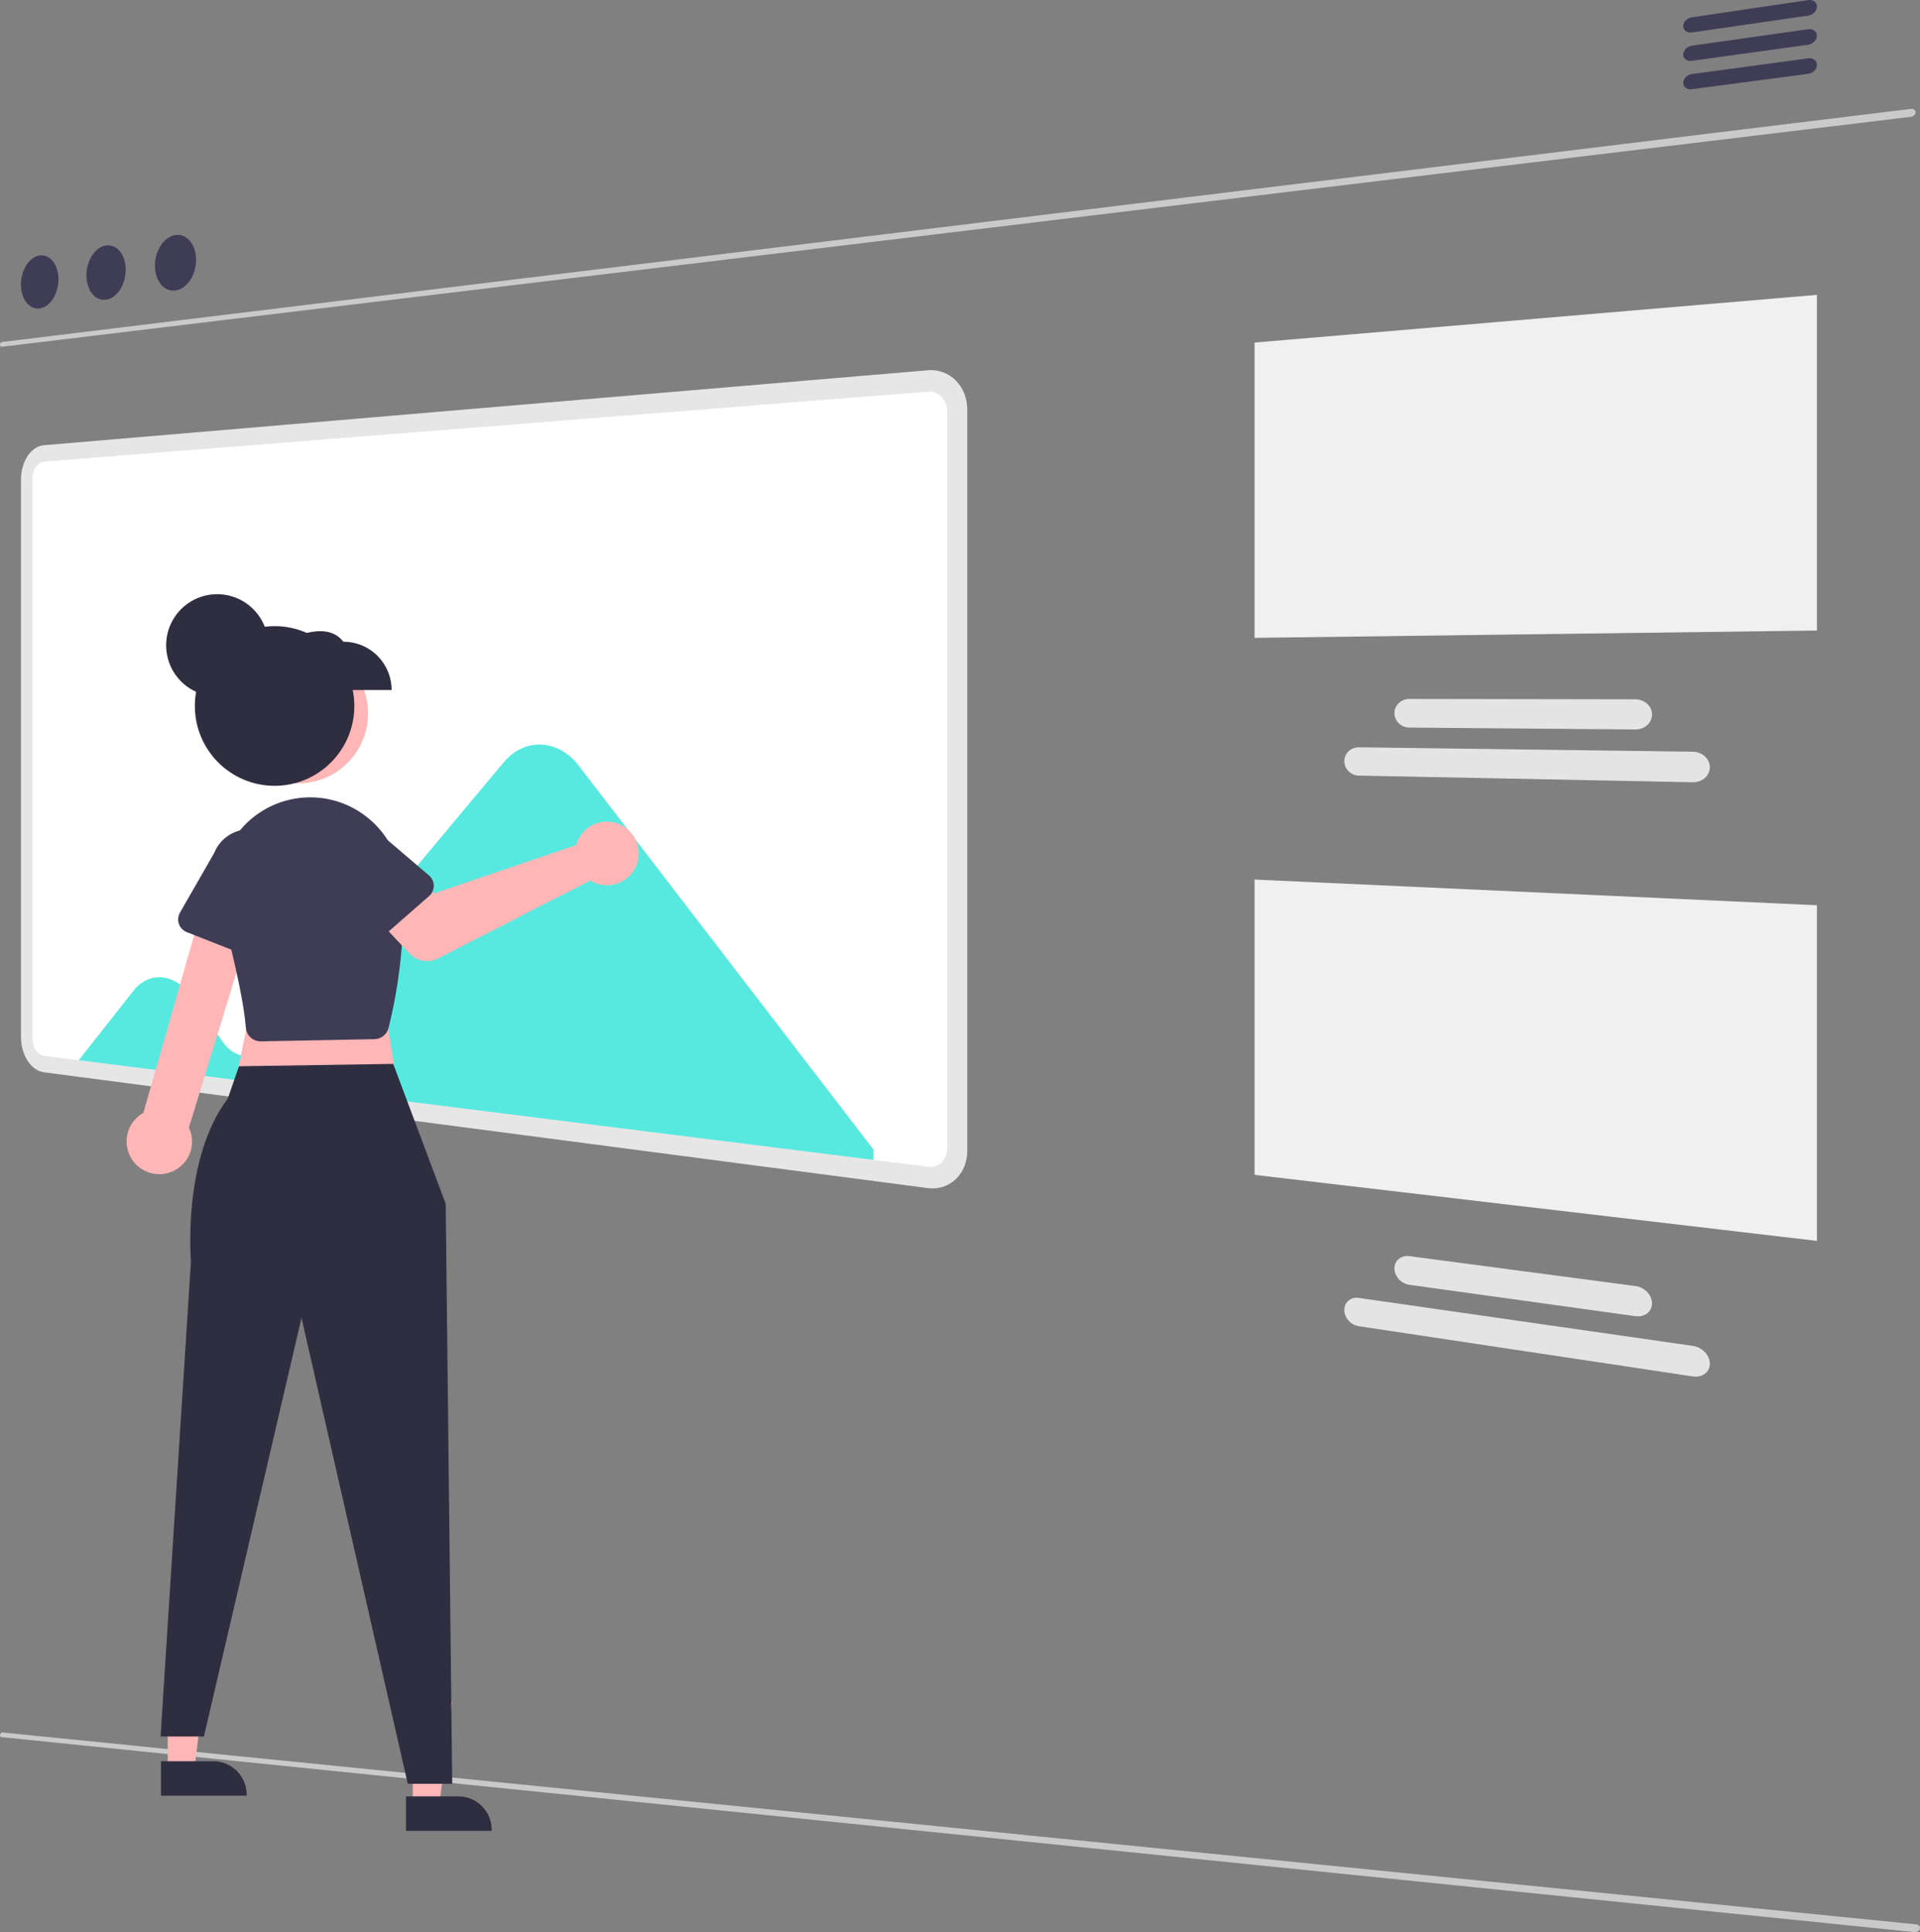 <svg width="309" height="311" viewBox="0 0 309 311" fill="none" xmlns="http://www.w3.org/2000/svg">
<rect x="0" y="0" width="309" height="311" fill="#808080" stroke="none"/>
<g clip-path="url(#clip0_6003_12233)">
<path d="M307.548 18.804L0.267 55.82C0.232 55.825 0.196 55.819 0.163 55.803C0.13 55.786 0.101 55.761 0.078 55.731C0.052 55.696 0.033 55.657 0.021 55.616C0.007 55.569 -0 55.519 1.2528e-05 55.47C2.32375e-05 55.419 0.007 55.367 0.021 55.318C0.034 55.273 0.054 55.229 0.08 55.19C0.102 55.154 0.131 55.123 0.165 55.097C0.195 55.074 0.231 55.059 0.269 55.054L307.548 17.528C307.644 17.515 307.742 17.52 307.837 17.542C307.922 17.562 308.003 17.599 308.074 17.65C308.14 17.699 308.195 17.761 308.233 17.834C308.272 17.908 308.292 17.99 308.292 18.074C308.291 18.162 308.271 18.25 308.233 18.329C308.194 18.413 308.14 18.488 308.074 18.552C308.004 18.619 307.924 18.675 307.837 18.717C307.746 18.762 307.648 18.791 307.548 18.804Z" fill="#CACACA"/>
<path d="M308.101 310.996L0.197 279.607C0.161 279.603 0.127 279.589 0.099 279.567C0.07 279.543 0.047 279.512 0.032 279.478C0.015 279.438 0.004 279.396 0.001 279.353C-0.002 279.304 0.002 279.254 0.013 279.206C0.024 279.156 0.042 279.108 0.067 279.063C0.09 279.021 0.118 278.983 0.152 278.95C0.182 278.92 0.217 278.896 0.255 278.879C0.29 278.863 0.328 278.856 0.366 278.86L308.381 309.75C308.478 309.759 308.572 309.786 308.66 309.828C308.739 309.866 308.809 309.92 308.867 309.986C308.921 310.047 308.961 310.12 308.983 310.2C309.004 310.28 309.006 310.365 308.987 310.447C308.967 310.533 308.929 310.614 308.874 310.683C308.817 310.756 308.748 310.817 308.67 310.865C308.587 310.916 308.497 310.953 308.402 310.974C308.304 310.998 308.202 311.005 308.101 310.996Z" fill="#CACACA"/>
<path d="M6.369 41.115C6.77 41.053 7.179 41.109 7.548 41.275C7.928 41.451 8.26 41.716 8.516 42.048C8.809 42.427 9.031 42.857 9.17 43.316C9.333 43.847 9.414 44.4 9.41 44.955C9.41 45.532 9.33 46.106 9.17 46.661C9.024 47.175 8.804 47.664 8.516 48.114C8.26 48.519 7.932 48.874 7.548 49.162C7.202 49.421 6.797 49.589 6.369 49.651C5.969 49.706 5.562 49.643 5.196 49.471C4.821 49.289 4.494 49.021 4.243 48.688C3.955 48.309 3.738 47.882 3.602 47.426C3.443 46.901 3.364 46.356 3.367 45.807C3.367 45.238 3.446 44.671 3.602 44.123C3.745 43.613 3.961 43.127 4.243 42.679C4.495 42.274 4.818 41.917 5.196 41.626C5.539 41.361 5.942 41.185 6.369 41.115Z" fill="#3F3D56"/>
<path d="M17.047 39.511C17.465 39.446 17.893 39.501 18.281 39.67C18.677 39.847 19.024 40.117 19.294 40.457C19.601 40.842 19.833 41.281 19.979 41.752C20.149 42.294 20.234 42.859 20.23 43.428C20.23 44.019 20.145 44.606 19.978 45.173C19.825 45.7 19.594 46.201 19.294 46.66C19.025 47.077 18.682 47.441 18.282 47.734C17.919 48.002 17.495 48.177 17.049 48.241C16.631 48.298 16.205 48.236 15.821 48.061C15.43 47.877 15.088 47.603 14.823 47.262C14.523 46.877 14.295 46.441 14.152 45.974C13.986 45.438 13.903 44.88 13.906 44.319C13.906 43.736 13.989 43.156 14.152 42.596C14.302 42.072 14.528 41.574 14.822 41.117C15.088 40.7 15.425 40.335 15.82 40.037C16.18 39.764 16.601 39.584 17.047 39.511Z" fill="#3F3D56"/>
<path d="M28.222 37.829C28.659 37.761 29.107 37.815 29.515 37.987C29.927 38.166 30.291 38.441 30.575 38.79C30.896 39.182 31.139 39.631 31.294 40.114C31.472 40.667 31.561 41.245 31.557 41.827C31.557 42.432 31.468 43.034 31.294 43.614C31.132 44.156 30.89 44.67 30.575 45.14C30.291 45.569 29.932 45.943 29.515 46.243C29.132 46.519 28.689 46.698 28.222 46.765C27.785 46.825 27.34 46.763 26.937 46.585C26.529 46.4 26.171 46.121 25.892 45.771C25.578 45.379 25.341 44.932 25.191 44.454C25.017 43.907 24.93 43.337 24.934 42.764C24.934 42.165 25.02 41.57 25.191 40.997C25.348 40.46 25.584 39.95 25.892 39.482C26.171 39.053 26.525 38.677 26.937 38.372C27.316 38.091 27.757 37.905 28.222 37.829Z" fill="#3F3D56"/>
<path d="M290.988 2.517L272.251 5.229C272.076 5.256 271.898 5.249 271.725 5.21C271.57 5.174 271.423 5.106 271.296 5.01C271.174 4.919 271.075 4.801 271.007 4.665C270.936 4.524 270.9 4.368 270.9 4.209C270.902 4.041 270.938 3.874 271.007 3.721C271.077 3.562 271.175 3.416 271.296 3.291C271.42 3.161 271.565 3.051 271.725 2.967C271.889 2.88 272.067 2.821 272.251 2.794L290.987 0.018C291.172 -0.011 291.359 -0.005 291.542 0.034C291.705 0.069 291.859 0.137 291.995 0.234C292.126 0.328 292.232 0.451 292.305 0.595C292.378 0.739 292.414 0.898 292.413 1.059C292.411 1.232 292.373 1.404 292.3 1.562C292.225 1.727 292.122 1.877 291.995 2.005C291.724 2.281 291.37 2.461 290.987 2.518L290.988 2.517Z" fill="#3F3D56"/>
<path d="M290.988 7.201L272.251 9.799C272.076 9.824 271.898 9.817 271.725 9.776C271.57 9.74 271.423 9.672 271.296 9.576C271.174 9.484 271.075 9.366 271.007 9.23C270.935 9.087 270.899 8.928 270.9 8.768C270.902 8.6 270.938 8.433 271.007 8.28C271.077 8.122 271.175 7.977 271.296 7.853C271.421 7.723 271.566 7.616 271.725 7.533C271.89 7.447 272.068 7.389 272.251 7.363L290.987 4.702C291.172 4.675 291.36 4.681 291.542 4.722C291.705 4.758 291.86 4.827 291.995 4.926C292.123 5.019 292.228 5.14 292.301 5.28C292.376 5.426 292.414 5.588 292.413 5.751C292.412 5.925 292.373 6.097 292.3 6.254C292.225 6.418 292.121 6.566 291.994 6.694C291.723 6.968 291.369 7.146 290.987 7.2L290.988 7.201Z" fill="#3F3D56"/>
<path d="M290.988 11.885L272.251 14.363C272.076 14.387 271.897 14.379 271.725 14.337C271.569 14.299 271.423 14.23 271.296 14.133C271.172 14.039 271.071 13.917 271.003 13.777C270.934 13.637 270.899 13.483 270.9 13.327C270.901 13.159 270.937 12.993 271.006 12.84C271.077 12.682 271.175 12.538 271.296 12.414C271.42 12.285 271.565 12.177 271.725 12.094C271.89 12.009 272.068 11.952 272.251 11.927L290.987 9.387C291.172 9.361 291.36 9.368 291.542 9.41C291.705 9.447 291.86 9.518 291.995 9.617C292.123 9.71 292.228 9.832 292.301 9.973C292.376 10.119 292.414 10.281 292.413 10.445C292.412 10.618 292.373 10.789 292.3 10.947C292.225 11.11 292.122 11.259 291.994 11.386C291.722 11.659 291.368 11.835 290.987 11.886L290.988 11.885Z" fill="#3F3D56"/>
<path d="M201.908 55.139L292.413 47.462V101.49L201.908 102.672V55.139Z" fill="#F0F0F0"/>
<path d="M272.435 125.912L218.686 124.843C218.065 124.831 217.472 124.581 217.031 124.144C216.819 123.935 216.649 123.687 216.531 123.413C216.41 123.133 216.348 122.831 216.348 122.526C216.347 122.223 216.41 121.924 216.531 121.647C216.649 121.377 216.819 121.134 217.031 120.93C217.245 120.725 217.498 120.563 217.774 120.453C218.064 120.338 218.374 120.282 218.686 120.286L272.434 120.995C272.799 121 273.16 121.07 273.499 121.203C273.82 121.328 274.116 121.511 274.371 121.743C274.618 121.965 274.818 122.234 274.96 122.534C275.102 122.835 275.176 123.164 275.177 123.498C275.177 123.829 275.103 124.155 274.96 124.454C274.818 124.749 274.618 125.012 274.371 125.227C274.115 125.451 273.819 125.624 273.499 125.738C273.158 125.86 272.797 125.919 272.434 125.911L272.435 125.912Z" fill="#E4E4E4"/>
<path d="M263.2 117.419L226.813 117.112C226.492 117.11 226.175 117.046 225.879 116.924C225.596 116.807 225.338 116.637 225.118 116.425C224.901 116.215 224.727 115.966 224.606 115.69C224.482 115.408 224.418 115.104 224.418 114.796C224.418 114.488 224.482 114.183 224.606 113.901C224.727 113.627 224.901 113.379 225.118 113.172C225.338 112.961 225.596 112.795 225.878 112.681C226.175 112.561 226.493 112.5 226.813 112.501L263.2 112.564C263.555 112.564 263.907 112.629 264.238 112.756C264.551 112.877 264.839 113.054 265.088 113.28C265.329 113.498 265.525 113.762 265.663 114.056C265.802 114.353 265.874 114.677 265.874 115.004C265.874 115.332 265.802 115.656 265.663 115.953C265.525 116.245 265.329 116.507 265.088 116.722C264.84 116.945 264.551 117.12 264.238 117.237C263.907 117.361 263.555 117.423 263.201 117.419L263.2 117.419Z" fill="#E4E4E4"/>
<path d="M201.908 141.576L292.413 145.709V199.736L201.908 189.109V141.576Z" fill="#F0F0F0"/>
<path d="M272.435 221.552L218.686 213.469C218.365 213.42 218.056 213.313 217.774 213.153C217.495 212.996 217.244 212.793 217.031 212.554C216.82 212.319 216.651 212.05 216.531 211.758C216.411 211.469 216.349 211.16 216.348 210.847C216.346 210.552 216.408 210.259 216.531 209.99C216.647 209.739 216.818 209.517 217.031 209.341C217.248 209.162 217.502 209.032 217.774 208.961C218.071 208.883 218.382 208.867 218.686 208.913L272.434 216.635C272.806 216.689 273.166 216.806 273.499 216.981C273.823 217.151 274.118 217.372 274.371 217.635C274.617 217.888 274.816 218.182 274.96 218.504C275.101 218.816 275.174 219.154 275.177 219.496C275.179 219.819 275.105 220.137 274.96 220.425C274.82 220.699 274.619 220.938 274.371 221.121C274.111 221.313 273.814 221.448 273.499 221.518C273.149 221.596 272.788 221.607 272.434 221.552L272.435 221.552Z" fill="#E4E4E4"/>
<path d="M263.2 211.855L226.813 206.8C226.485 206.754 226.169 206.649 225.879 206.49C225.594 206.333 225.337 206.131 225.118 205.89C224.903 205.655 224.73 205.385 224.606 205.091C224.483 204.799 224.42 204.487 224.418 204.17C224.416 203.87 224.48 203.574 224.606 203.301C224.725 203.045 224.9 202.819 225.118 202.639C225.341 202.456 225.6 202.322 225.878 202.247C226.183 202.166 226.501 202.146 226.813 202.19L263.2 207C263.562 207.048 263.914 207.159 264.238 207.328C264.554 207.491 264.841 207.705 265.088 207.962C265.328 208.21 265.522 208.498 265.662 208.813C265.799 209.12 265.871 209.452 265.873 209.789C265.875 210.108 265.803 210.423 265.662 210.708C265.526 210.981 265.33 211.218 265.088 211.403C264.836 211.596 264.546 211.733 264.238 211.807C263.898 211.888 263.546 211.904 263.2 211.854V211.855Z" fill="#E4E4E4"/>
<path d="M149.333 189.518L7.037 171.272C6.65 171.217 6.283 171.065 5.969 170.83C5.625 170.573 5.331 170.255 5.101 169.892C4.844 169.49 4.647 169.052 4.517 168.593C4.375 168.096 4.303 167.582 4.303 167.065V77.07C4.302 76.556 4.374 76.044 4.517 75.551C4.646 75.1 4.843 74.671 5.101 74.28C5.33 73.927 5.625 73.622 5.969 73.381C6.285 73.16 6.653 73.024 7.037 72.988L149.333 61.32C149.942 61.268 150.556 61.35 151.13 61.56C151.705 61.771 152.226 62.105 152.658 62.539C153.096 62.979 153.441 63.502 153.673 64.078C153.923 64.699 154.05 65.363 154.048 66.033V185.021C154.051 185.685 153.924 186.344 153.673 186.959C153.443 187.522 153.097 188.03 152.658 188.45C152.231 188.858 151.719 189.165 151.159 189.35C150.57 189.541 149.946 189.599 149.333 189.518Z" fill="white"/>
<path d="M93.07 123.156C92.688 122.659 92.257 122.201 91.785 121.79C91.336 121.398 90.846 121.055 90.325 120.767C89.822 120.489 89.289 120.27 88.737 120.112C88.194 119.957 87.635 119.868 87.07 119.847C86.513 119.826 85.954 119.873 85.408 119.987C84.863 120.101 84.334 120.279 83.831 120.517C83.317 120.76 82.832 121.06 82.384 121.411C81.918 121.777 81.491 122.191 81.111 122.646L42.823 168.47C42.381 169.013 41.814 169.441 41.172 169.718C40.583 169.965 39.94 170.055 39.306 169.98C38.644 169.898 38.01 169.662 37.454 169.293C36.816 168.868 36.267 168.324 35.835 167.691L30.763 160.388C30.179 159.523 29.431 158.781 28.561 158.205C27.818 157.715 26.967 157.41 26.082 157.317C25.241 157.236 24.394 157.379 23.627 157.732C22.786 158.13 22.053 158.723 21.488 159.462L12.312 171.114L140.586 187.333V185.054L93.07 123.156Z" fill="#57E9E0"/>
<path d="M149.332 191.238L7.036 172.593C6.517 172.517 6.026 172.312 5.607 171.997C5.146 171.651 4.753 171.224 4.445 170.737C4.102 170.199 3.839 169.612 3.665 168.997C3.476 168.333 3.379 167.645 3.379 166.954V77.138C3.378 76.451 3.475 75.767 3.665 75.108C3.838 74.504 4.101 73.929 4.445 73.404C4.752 72.931 5.146 72.522 5.606 72.198C6.029 71.9 6.522 71.718 7.036 71.668L149.331 59.597C150.149 59.524 150.973 59.632 151.744 59.913C152.516 60.194 153.217 60.641 153.797 61.223C154.386 61.812 154.851 62.514 155.164 63.287C155.5 64.121 155.671 65.013 155.668 65.913V185.215C155.673 186.108 155.502 186.993 155.164 187.819C154.853 188.575 154.388 189.256 153.797 189.82C153.222 190.365 152.534 190.776 151.781 191.022C150.991 191.276 150.154 191.35 149.331 191.238L149.332 191.238ZM7.036 74.309C6.783 74.332 6.54 74.421 6.332 74.566C6.104 74.725 5.909 74.926 5.758 75.159C5.587 75.417 5.457 75.7 5.371 75.998C5.277 76.324 5.229 76.662 5.229 77.001V167.173C5.229 167.515 5.277 167.855 5.371 168.183C5.457 168.486 5.587 168.775 5.758 169.041C5.909 169.282 6.104 169.492 6.332 169.662C6.539 169.817 6.782 169.916 7.037 169.952L149.333 187.794C149.737 187.846 150.148 187.808 150.536 187.681C150.905 187.558 151.241 187.355 151.522 187.086C151.811 186.808 152.038 186.473 152.189 186.103C152.354 185.698 152.438 185.264 152.435 184.827V66.152C152.437 65.711 152.353 65.275 152.189 64.865C152.037 64.486 151.81 64.141 151.522 63.852C151.238 63.565 150.895 63.344 150.517 63.204C150.139 63.064 149.734 63.009 149.333 63.042L7.036 74.309Z" fill="#E6E6E6"/>
<path d="M26.995 284.889L31.273 284.889L33.308 268.362L26.994 268.363L26.995 284.889Z" fill="#FFB6B6"/>
<path d="M25.904 283.491L34.33 283.49H34.33C35.754 283.49 37.12 284.057 38.127 285.065C39.134 286.074 39.7 287.441 39.7 288.868V289.042L25.905 289.043L25.904 283.491Z" fill="#2F2E41"/>
<path d="M66.428 290.544L70.707 290.544L72.742 274.017L66.428 274.018L66.428 290.544Z" fill="#FFB6B6"/>
<path d="M65.338 289.145L73.763 289.145H73.764C75.188 289.145 76.554 289.711 77.561 290.72C78.567 291.728 79.133 293.096 79.133 294.522V294.697L65.338 294.697L65.338 289.145Z" fill="#2F2E41"/>
<path d="M61.264 157.774L64.055 175.598L37.533 175.948L41.023 158.823L61.264 157.774Z" fill="#FFB6B6"/>
<path d="M63.285 171.246L71.732 193.771L72.779 287.12H65.625L48.525 212.119L32.821 279.508H25.842L30.727 203.033C30.727 203.033 29.287 186.549 36.66 176.821L38.455 171.629L63.285 171.246Z" fill="#2F2E41"/>
<path d="M27.052 188.806C27.79 188.604 28.476 188.243 29.06 187.748C29.644 187.252 30.112 186.634 30.432 185.938C30.752 185.242 30.915 184.483 30.911 183.717C30.906 182.95 30.734 182.194 30.406 181.502L41.689 144.663L33.39 143.015L23.071 179.125C21.945 179.754 21.089 180.774 20.665 181.992C20.24 183.211 20.277 184.543 20.768 185.736C21.258 186.93 22.169 187.901 23.327 188.467C24.486 189.033 25.811 189.153 27.052 188.806Z" fill="#FFB6B6"/>
<path d="M41.932 167.618C41.778 167.618 41.623 167.603 41.471 167.573C40.961 167.47 40.498 167.203 40.153 166.813C39.808 166.422 39.6 165.929 39.561 165.409C39.299 161.812 37.999 155.55 35.697 146.798C34.92 143.823 35.093 140.68 36.19 137.808C37.286 134.936 39.253 132.48 41.814 130.784C44.375 129.088 47.401 128.237 50.469 128.351C53.538 128.464 56.493 129.536 58.922 131.417C60.477 132.61 61.776 134.106 62.738 135.815C63.701 137.523 64.308 139.41 64.524 141.36C65.667 151.447 63.511 161.575 62.531 165.461C62.402 165.968 62.111 166.419 61.702 166.745C61.293 167.071 60.788 167.253 60.266 167.264L41.983 167.618C41.966 167.618 41.95 167.618 41.932 167.618Z" fill="#3F3D56"/>
<path d="M93.01 135.259C92.901 135.505 92.81 135.76 92.741 136.021L69.856 143.809L65.435 139.94L58.732 145.86L65.896 153.471C66.475 154.086 67.237 154.496 68.068 154.64C68.9 154.784 69.755 154.654 70.507 154.27L94.994 141.743C95.879 142.287 96.909 142.548 97.947 142.492C98.984 142.435 99.98 142.064 100.801 141.427C101.622 140.79 102.231 139.918 102.545 138.926C102.859 137.934 102.865 136.87 102.56 135.876C102.256 134.881 101.656 134.002 100.842 133.357C100.027 132.712 99.035 132.331 97.998 132.264C96.961 132.197 95.929 132.447 95.038 132.982C94.147 133.517 93.44 134.311 93.01 135.259V135.259Z" fill="#FFB6B6"/>
<path d="M69.058 144.235L60.716 151.532C60.478 151.74 60.199 151.894 59.897 151.983C59.595 152.073 59.277 152.097 58.965 152.052C58.653 152.008 58.354 151.897 58.089 151.726C57.824 151.556 57.598 151.33 57.428 151.065L51.461 141.759C50.407 140.537 49.88 138.946 49.996 137.336C50.112 135.725 50.861 134.226 52.078 133.168C53.295 132.109 54.882 131.577 56.491 131.688C58.099 131.8 59.598 132.545 60.659 133.761L69.038 140.909C69.278 141.114 69.471 141.368 69.604 141.654C69.737 141.94 69.806 142.252 69.808 142.567C69.81 142.883 69.744 143.195 69.615 143.483C69.485 143.771 69.295 144.027 69.058 144.235Z" fill="#3F3D56"/>
<path d="M40.37 154.095L30.061 150.039C29.768 149.924 29.503 149.746 29.284 149.519C29.065 149.292 28.898 149.02 28.794 148.722C28.689 148.424 28.65 148.107 28.679 147.793C28.708 147.479 28.804 147.175 28.961 146.901L34.462 137.311C35.06 135.812 36.227 134.611 37.708 133.973C39.189 133.334 40.862 133.309 42.361 133.904C43.86 134.499 45.062 135.665 45.704 137.146C46.346 138.627 46.376 140.302 45.786 141.805L43.309 152.546C43.238 152.853 43.102 153.142 42.909 153.392C42.717 153.642 42.473 153.847 42.194 153.994C41.915 154.141 41.608 154.226 41.293 154.244C40.978 154.261 40.664 154.21 40.37 154.095Z" fill="#3F3D56"/>
<path d="M48.013 126.081C54.206 126.081 59.227 121.052 59.227 114.85C59.227 108.648 54.206 103.62 48.013 103.62C41.819 103.62 36.799 108.648 36.799 114.85C36.799 121.052 41.819 126.081 48.013 126.081Z" fill="#FFB6B6"/>
<path d="M63.025 111.064H45.219V103.291C49.127 101.736 52.952 100.413 55.263 103.291C57.322 103.291 59.296 104.11 60.752 105.568C62.207 107.025 63.025 109.002 63.025 111.064V111.064Z" fill="#2F2E41"/>
<path d="M44.192 126.486C51.279 126.486 57.025 120.732 57.025 113.635C57.025 106.537 51.279 100.783 44.192 100.783C37.105 100.783 31.359 106.537 31.359 113.635C31.359 120.732 37.105 126.486 44.192 126.486Z" fill="#2F2E41"/>
<path d="M34.953 112.092C39.489 112.092 43.166 108.41 43.166 103.868C43.166 99.325 39.489 95.643 34.953 95.643C30.417 95.643 26.74 99.325 26.74 103.868C26.74 108.41 30.417 112.092 34.953 112.092Z" fill="#2F2E41"/>
</g>
<defs>
<clipPath id="clip0_6003_12233">
<rect width="309" height="311" fill="white"/>
</clipPath>
</defs>
</svg>
